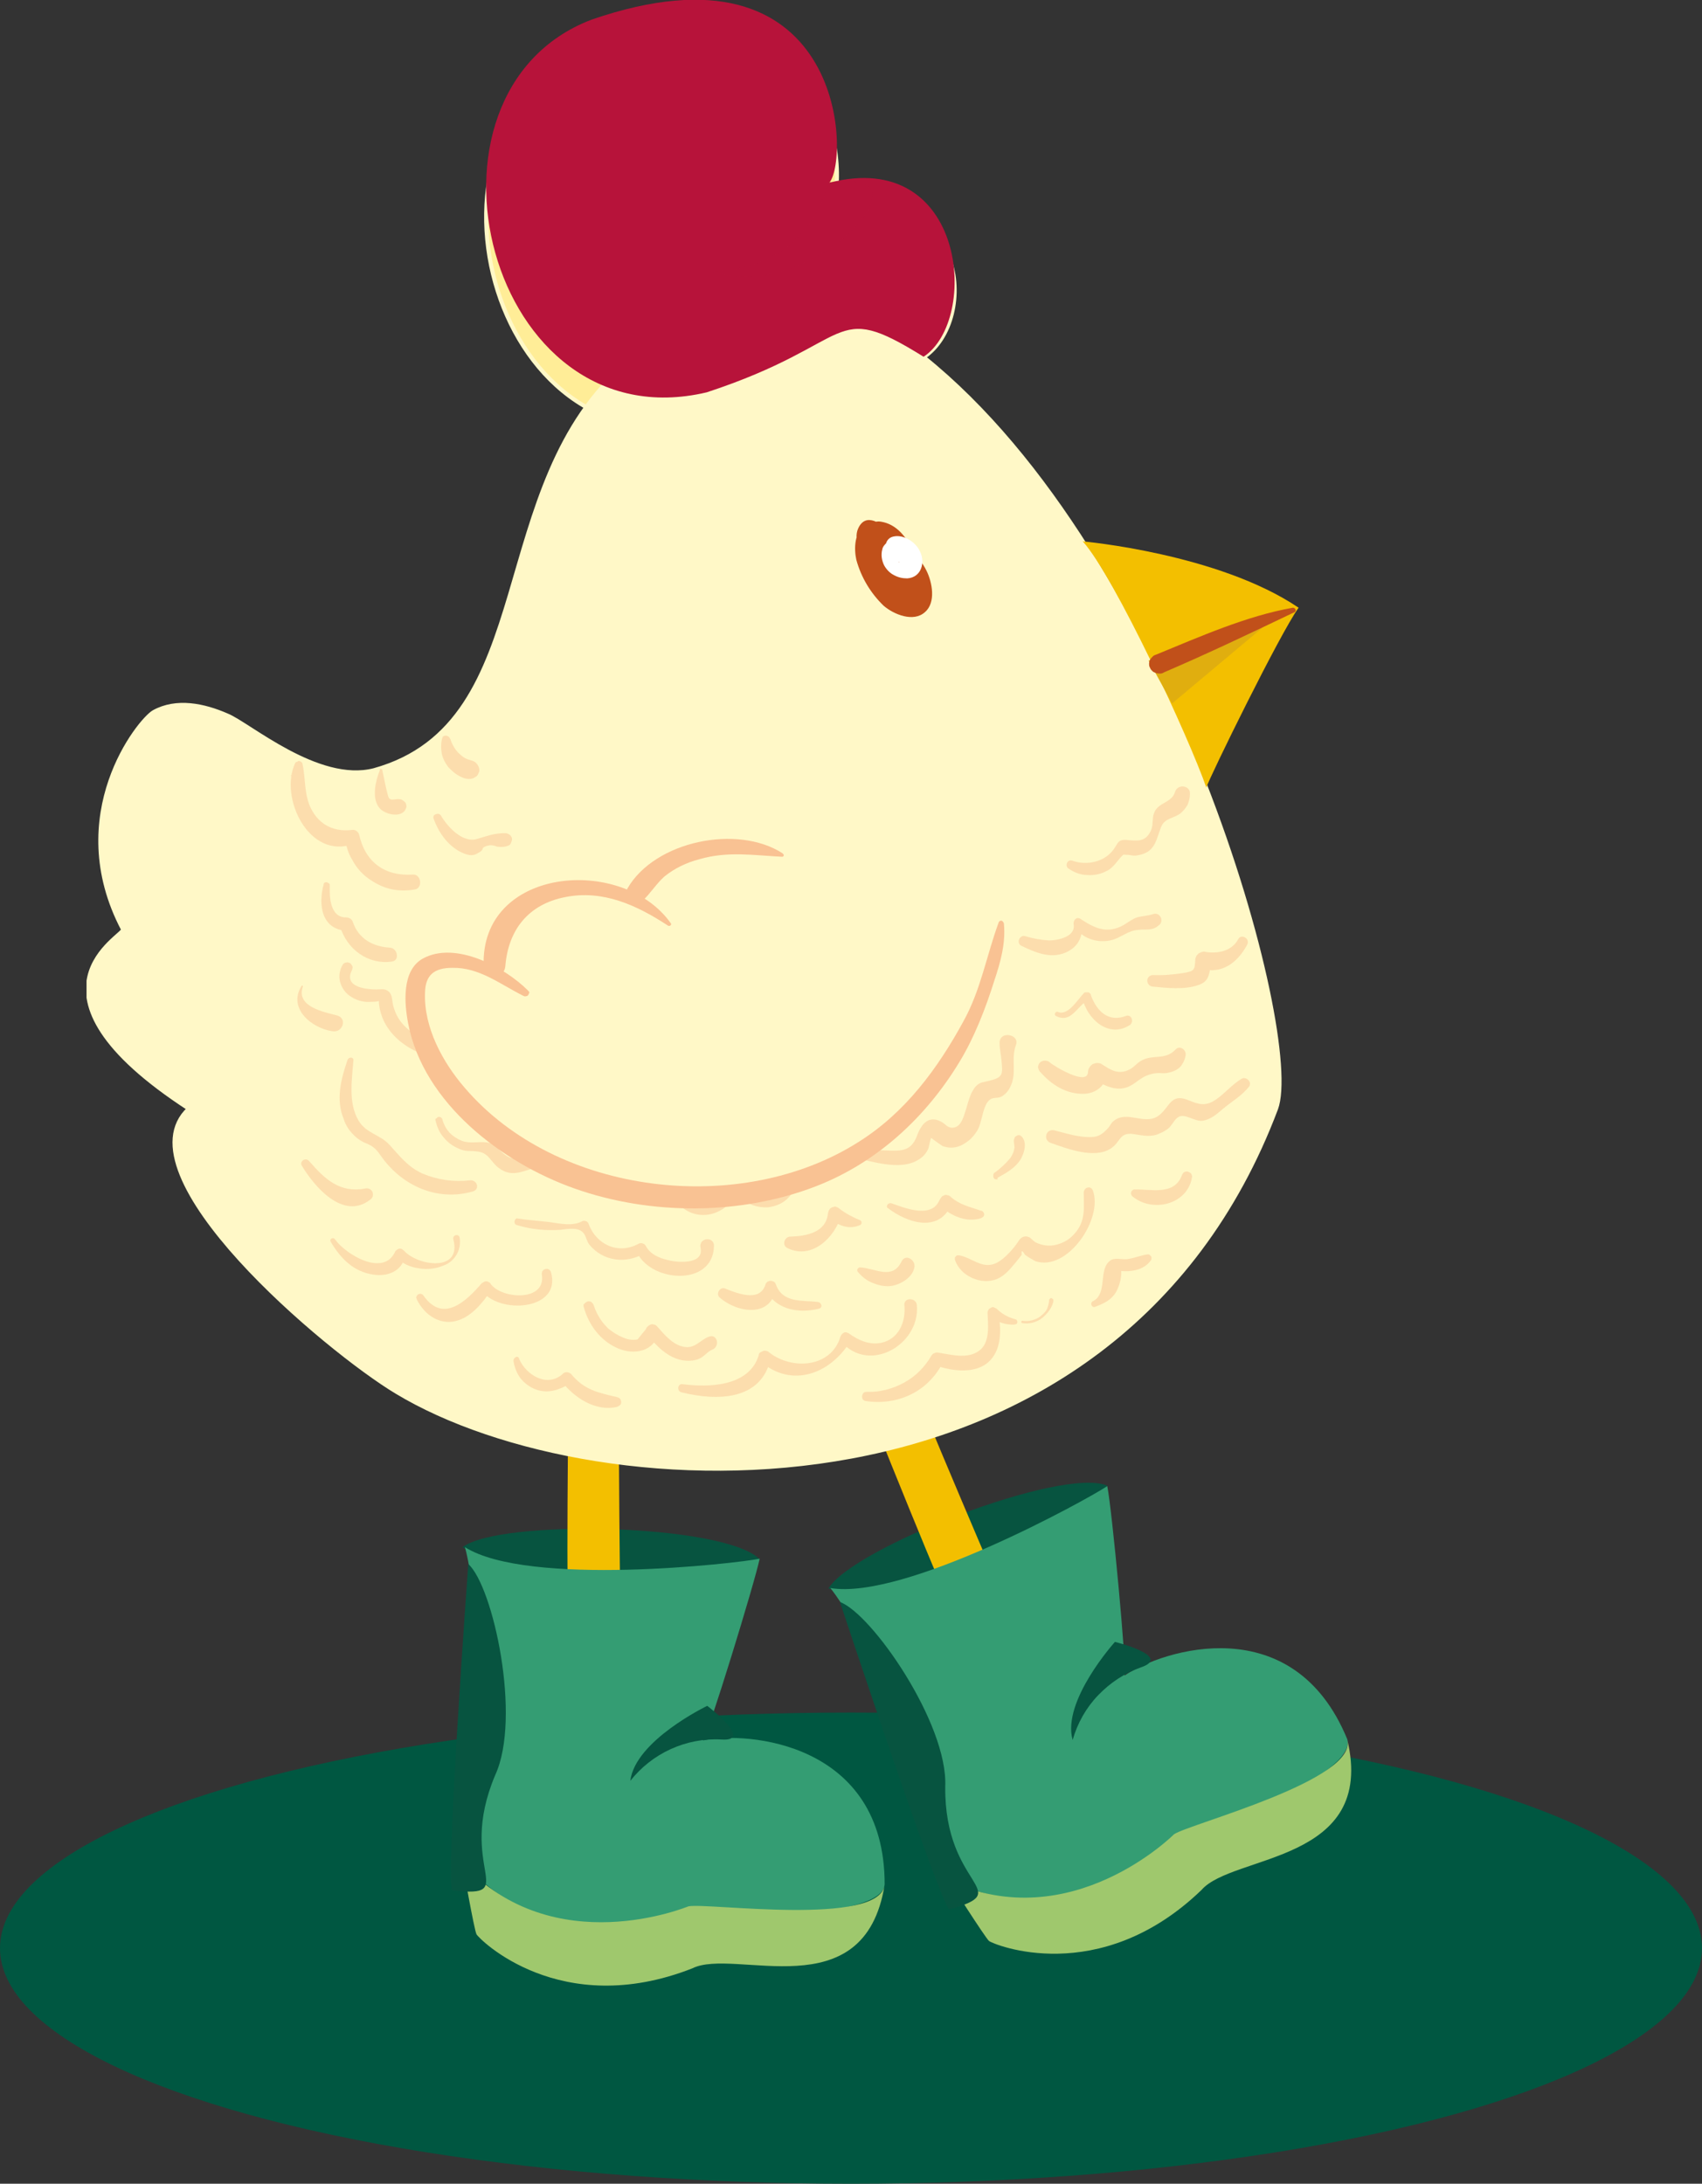 <svg xmlns="http://www.w3.org/2000/svg" xmlns:xlink="http://www.w3.org/1999/xlink" id="Camada_1" x="0px" y="0px" viewBox="0 0 354 454.2" style="enable-background:new 0 0 354 454.2;" xml:space="preserve"><rect x="0" y="0" width="354" height="454.2" fill="#333333" stroke="none"/><style type="text/css">	.st0{fill:#005741;}	.st1{clip-path:url(#SVGID_00000036930096620728637940000000104760288212729785_);}	.st2{fill:#FFED97;stroke:#FFF8C7;stroke-width:0.85;stroke-miterlimit:10;}	.st3{fill:#075440;}	.st4{fill:#F3BF00;}	.st5{fill:#349D73;}	.st6{fill:#9FC86D;}	.st7{fill:#FFF8C7;stroke:#FFF8C7;stroke-width:0.85;stroke-miterlimit:10;}	.st8{opacity:0.49;}	.st9{fill:#F9C293;}	.st10{fill:#FFF8C7;}	.st11{fill:#C1501A;}	.st12{fill:#FFFFFF;}	.st13{fill:#E0AE0F;}	.st14{fill:#B7133A;}	.st15{opacity:0.46;}</style><g>	<ellipse class="st0" cx="177" cy="405.2" rx="177" ry="49"></ellipse>	<g>		<defs>			<rect id="SVGID_1_" x="18" y="0" width="263" height="413"></rect>		</defs>		<clipPath id="SVGID_00000163054781949949084250000003078411320535892650_">			<use xlink:href="#SVGID_1_" style="overflow:visible;"></use>		</clipPath>		<g style="clip-path:url(#SVGID_00000163054781949949084250000003078411320535892650_);">			<path class="st2" d="M172.5,44.2c4.4-5.4,2.9-52-49.5-33.9c-39.7,15.2-21.6,88.3,24,77.5c31.4-10.3,29.7-21.6,45.1-13.5    C203.8,66.5,200.9,36.8,172.5,44.2z"></path>			<path class="st3" d="M96.2,321.8c7.8-5.9,54.4-4.9,61.8,2.5C144.8,334.9,108.4,329.2,96.2,321.8z"></path>			<path class="st4" d="M118.4,274.3c0,0-0.7,55.8-0.2,57.3c0.5,1.5,10.8,1,10.8,1s-0.7-54.3,0.1-57.3    C126.1,275.3,120.2,274.4,118.4,274.3z"></path>			<path class="st5" d="M96.7,321.8c13.2,8.3,56.4,3.4,61.3,2.4c-1,4.9-10.8,36.8-11.8,37.8c9.3-2,37.8,0.5,37.8,29.9    c-0.5,7.9-37.8,6.4-42.2,7.9c-4.4,1.5-29.9,5.9-45.1-12.3c-2.5-8.8,3.9-20.1,4.4-23.1C101.6,361.6,99.1,330.2,96.7,321.8z"></path>			<path class="st6" d="M96.2,387.6c0,0,2.4,13.7,2.9,14.7c0.5,1,17.4,17.9,44.9,7.1c8.8-4.4,35.8,8.8,40-17.4    c-1,8.8-37,3.7-40.8,4.5C143.1,396.5,115.3,408.2,96.2,387.6z"></path>			<path class="st3" d="M97.4,325.3c5.2,4.7,11.1,32,5.6,43.9c-8.2,19.4,5.5,25.6-8.8,24C92.3,394.9,97.4,325.3,97.4,325.3z"></path>			<path class="st3" d="M131.1,370.4c2.2-2.8,5.1-5.1,8.4-6.6c3.3-1.5,6.9-2.2,10.5-2c7,0.5-2.9-7-2.9-7S132.1,362,131.1,370.4z"></path>			<path class="st3" d="M172.3,330.4c5-8.4,48.4-25.4,58-21.4C222.1,323.9,186.4,332.6,172.3,330.4z"></path>			<path class="st4" d="M174.7,278c0,0,20.7,51.9,21.7,53c1,1.2,10.3-3.2,10.3-3.2s-21.4-49.9-21.8-53    C182.1,276,176.3,277.4,174.7,278z"></path>			<path class="st5" d="M172.7,330.3c15.4,2.6,53.4-18.4,57.6-21.2c1,4.9,4.1,38.1,3.6,39.4c7.9-5.4,35.1-14,46.3,13.2    c2.5,7.4-32.4,20.4-36,23.4c-3.5,3-25.4,16.9-46.4,5.9c-5.6-7.2-4.1-20.1-4.7-23C192.4,365.1,178.2,337,172.7,330.3z"></path>			<path class="st6" d="M197.4,391.2c0,0,7.5,11.8,8.3,12.5c0.8,0.7,22.9,9.9,44.2-10.6c6.5-7.5,36.5-5.5,30.3-31.4    c2.5,8.5-32.7,17.6-36,19.8C244.2,381.5,222.9,402.9,197.4,391.2z"></path>			<path class="st3" d="M174.7,333.2c6.6,2.4,22.5,25.3,21.9,38.4c-0.2,21.1,14.8,21.6,1,25.5C196.6,399.4,174.7,333.2,174.7,333.2z    "></path>			<path class="st3" d="M223.1,361.9c1-3.5,2.8-6.7,5.3-9.3c2.5-2.6,5.5-4.6,8.9-5.8c6.7-2.3-5.4-5.3-5.4-5.3    S220.8,353.8,223.1,361.9z"></path>			<path class="st7" d="M47.2,148.8c-4.8-2.1-10.5-3.3-15.2-0.7c-3,1.7-18.9,21.4-6.4,45.2c0.7,1.2-24,12.8,13.7,37.3    c-14.7,13.7,28.7,50.2,43.2,58.9c41.9,25.3,149.3,30.2,182.9-58.9c5.6-15-21.4-114.6-73.3-156.3c0,0-30.2-24.7-61.5,1    c-30.2,25.5-17.5,75.1-52.8,84.9C66.1,163.2,51.7,150.6,47.2,148.8z"></path>			<g class="st8">				<path class="st9" d="M60.6,161.4C60.6,161.4,60.6,161.4,60.6,161.4c0.1-0.1,0.1-0.1,0.1-0.1c0,0,0-0.1,0-0.1s-0.1,0-0.1,0     c0,0-0.1,0-0.1,0s0,0.1,0,0.1C60.4,161.3,60.5,161.3,60.6,161.4C60.5,161.4,60.5,161.4,60.6,161.4z"></path>				<path class="st9" d="M61.4,158.7c-3.4,7.2,2.9,20.3,12.2,16.8l-1.8-1.4c0.1,1.7,0.6,3.4,1.5,4.8c0.8,1.5,1.9,2.8,3.3,3.8     c1.4,1,2.9,1.8,4.6,2.2c1.7,0.4,3.4,0.4,5.1,0.1c1.7-0.3,1.3-3.2-0.4-3.1c-5.8,0.4-9.9-2.5-11.2-8.3c-0.1-0.3-0.3-0.6-0.5-0.7     c-0.2-0.2-0.5-0.3-0.8-0.3c-3.8,0.5-6.9-0.9-8.7-4.4c-1.5-3-1.1-6.3-1.8-9.4c0-0.1-0.1-0.2-0.2-0.3c-0.1-0.1-0.2-0.1-0.4-0.2     s-0.3,0-0.4,0.1C61.6,158.5,61.5,158.5,61.4,158.7L61.4,158.7z"></path>				<path class="st9" d="M90.2,170.3c1.1,3.1,3.3,6.1,6.5,7.3c1.5,0.5,2.1,0.3,3.4-0.6c0.2-0.2,0.3-0.5,0.4-0.7     c0.4-0.3,0.9-0.4,1.4-0.5c0.5,0,1,0.1,1.5,0.3c0.8,0.1,1.5,0.1,2.3-0.2c0.3-0.1,0.5-0.3,0.6-0.6c0.1-0.3,0.2-0.5,0.2-0.8     c0-0.3-0.2-0.6-0.4-0.8c-0.2-0.2-0.5-0.3-0.8-0.4c-2.3-0.1-4,0.6-6.1,1.2c-3,0.9-6.2-2.6-7.5-4.9     C91.2,168.9,89.8,169.4,90.2,170.3L90.2,170.3z"></path>				<path class="st9" d="M71.3,200.6c-0.6,1-0.9,2.3-0.6,3.5c0.3,1.2,1,2.3,2,3c1.1,0.8,2.3,1.2,3.6,1.3c-0.1,0,2.9,0,2.5-0.3     c0,0.7,0.1,1.5,0.3,2.2c1.6,6.7,10,11,16.5,9.6c1.3-0.3,1.2-2.2,0-2.5c-2.8-0.8-5.7-0.6-8.4-1.9c-1.4-0.6-2.6-1.5-3.6-2.7     c-1-1.2-1.6-2.6-1.9-4c-0.2-1.1-0.1-2.2-1.2-2.8c-0.6-0.4-1.6-0.2-2.2-0.2c-1.6,0-7-0.3-5.1-4c0.1-0.3,0.2-0.6,0.1-0.8     c-0.1-0.3-0.3-0.5-0.5-0.7c-0.3-0.1-0.6-0.2-0.8-0.1C71.7,200.2,71.5,200.4,71.3,200.6L71.3,200.6z"></path>				<path class="st9" d="M67.3,184c-1.1,4.1-0.5,9.3,4.8,9.6l-1.4-1c1.4,4.8,5.8,8.1,10.8,7.4c1.7-0.2,1.2-2.8-0.4-2.9     c-3.5-0.2-6.5-1.8-7.7-5.3c-0.1-0.3-0.3-0.6-0.5-0.7s-0.5-0.3-0.9-0.3c-3.3,0.1-3.5-4.2-3.4-6.5c0-0.2,0-0.4-0.1-0.5     c-0.1-0.1-0.3-0.2-0.5-0.3c-0.2,0-0.4,0-0.5,0.1C67.4,183.6,67.3,183.8,67.3,184L67.3,184z"></path>				<path class="st9" d="M72.3,220.4c-1.4,4.1-2.5,8.3-0.8,12.4c0.4,1.2,1,2.2,1.9,3.1c0.8,0.9,1.9,1.6,3,2c1.6,0.7,2.1,1.5,3.1,2.9     c4.4,6,11.6,9.1,18.9,7c1.5-0.5,0.8-2.5-0.7-2.3c-3.3,0.4-6.7-0.1-9.8-1.4c-3.1-1.4-4.7-3.6-6.9-6c-1.9-2.1-4.9-2.4-6.4-5     c-2.2-3.6-1.4-8.5-1.1-12.5C73.6,219.8,72.6,219.8,72.3,220.4L72.3,220.4z"></path>				<path class="st9" d="M90.6,233.1c0.3,1.3,0.8,2.5,1.7,3.5c0.8,1,1.9,1.8,3.1,2.3c1.4,0.7,2.5,0.4,3.9,0.6     c2.4,0.3,2.7,2.1,4.4,3.4c2.6,2,4.8,0.8,7.5,0c1.7-0.5,0.4-0.1,1.6,0.7c0.7,0.4,1,1,1.7,1.4c1.2,0.8,2.6,1.1,4.1,1     c0.1,0,0.3,0,0.4-0.1c0.1-0.1,0.2-0.2,0.2-0.4c0-0.1,0-0.3,0-0.4c-0.1-0.1-0.2-0.2-0.3-0.3c-1.2-0.8-2.3-1.6-3.4-2.6     c-0.7-0.7-1.3-1.8-2.2-2.2c-2.8-1.3-4.8,2.5-8.1,0.3c-1.5-1-2-2.5-4-2.7c-1.7-0.2-3.4,0.3-5.1-0.3c-1-0.4-1.9-1-2.6-1.7     c-0.7-0.8-1.2-1.7-1.5-2.8c0-0.2-0.2-0.3-0.3-0.4c-0.2-0.1-0.3-0.1-0.5-0.1c-0.2,0-0.3,0.2-0.4,0.3     C90.5,232.7,90.5,232.9,90.6,233.1L90.6,233.1z"></path>				<path class="st9" d="M212.4,196.7c2.9,1.4,6.1,2.8,9.3,1.4c2.8-1.3,3.4-3.3,3.5-6.1l-1.8,0.5c1.4,2.6,4.7,3.7,7.5,3.1     c2.1-0.4,3.7-2.1,5.9-2.2c1.8-0.2,2.9,0.3,4.4-1.1c0.9-0.9,0-2.6-1.3-2.2c-1.1,0.4-2.3,0.4-3.4,0.7c-1.1,0.4-1.8,1-2.8,1.6     c-3.4,1.9-6,0.7-9-1.3c-0.8-0.5-1.5,0.3-1.4,1.1c0.5,2.7-3.4,3.4-5.1,3.4c-1.7-0.1-3.4-0.4-5-0.9     C212.1,194.4,211.3,196.1,212.4,196.7z"></path>				<path class="st9" d="M222.3,180.7c1.2,0.8,2.5,1.3,3.9,1.3c1.4,0.1,2.8-0.2,4.1-0.9c1.5-0.8,2.1-2.2,3.2-3.2     c0.9-0.8-1.3-0.1,0.9-0.1c0.8,0,1.3,0.3,2.2,0.1c3.7-0.6,3.8-3.1,4.9-5.9c0.8-1.9,2.5-1.7,4-2.8c0.6-0.5,1.1-1.1,1.5-1.8     c0.3-0.7,0.5-1.5,0.5-2.3c0.1-1.8-2.6-2.1-3.1-0.4c-0.7,2.4-3.6,2.1-4.4,4.5c-0.4,1.1-0.1,2.4-0.6,3.5c-1.1,2.5-2.9,2.2-5.1,2     c-1.8-0.1-1.7,0.6-2.7,2c-1.9,2.6-5.6,3.4-8.6,2.3C221.9,178.7,221.4,180.2,222.3,180.7L222.3,180.7z"></path>				<path class="st9" d="M239.7,205.2c3,0.3,6.6,0.7,9.5-0.3c2.5-0.8,2.2-2.5,2.8-4.7l-2.2,1.3c4.4,1.2,7.6-1.3,9.6-5     c0.7-1.3-1.3-2.4-1.9-1.1c-1.3,2.4-4.2,3-6.7,2.6c-0.3-0.1-0.5-0.1-0.8,0s-0.5,0.2-0.7,0.3c-0.2,0.2-0.4,0.4-0.5,0.6     c-0.1,0.2-0.2,0.5-0.2,0.8c-0.1,2.1-0.2,2.3-2.6,2.7c-2,0.3-4.1,0.5-6.2,0.4C238.2,202.9,238.3,205,239.7,205.2L239.7,205.2z"></path>				<path class="st9" d="M216.5,223.1c2.2,2.5,5.2,4.4,8.6,4.4c2.8,0.1,5.2-1.8,5.1-4.7l-2.8,1.6c1.8,1.1,3.7,2.2,5.9,2     c1.8-0.2,2.7-1.2,4.1-2.1c1.2-0.8,2.7-1.2,4.1-1.1c0.9,0.1,1.8-0.1,2.6-0.4c0.7-0.3,1.3-0.7,1.7-1.3c0.4-0.6,0.7-1.3,0.8-2     c0.2-1.1-1.2-2.2-2.1-1.2c-2.2,2.3-4.6,0.9-7.1,2.3c-0.8,0.4-1.4,1.2-2.2,1.7c-2.5,1.4-4.1,0.3-6.1-1c-0.3-0.2-0.6-0.2-0.9-0.2     c-0.3,0-0.6,0.1-0.9,0.2c-0.3,0.2-0.5,0.4-0.7,0.7c-0.2,0.3-0.3,0.6-0.3,0.9c0,3.2-7.3-1.3-7.9-1.9c-0.3-0.3-0.7-0.4-1.1-0.4     s-0.8,0.2-1,0.4c-0.3,0.3-0.4,0.7-0.4,1C216,222.5,216.2,222.9,216.5,223.1L216.5,223.1z"></path>				<path class="st9" d="M139.4,247.4c1.7,5.2,7.4,7,11.7,3.5c1-0.8,1-1.1,2.5-1.2c1.3,0,1.7,0.4,2.8,0.9c1.1,0.4,2.3,0.6,3.5,0.5     c1.2-0.2,2.4-0.6,3.3-1.3c1.4-1,2.2-2.9,3.6-3.7c1.6-1,0.1-3.5-1.5-2.5c-2.2,1.5-2.9,4.6-5.9,4.7c-2.2,0.1-3.6-1.8-5.7-1.7     c-1.5,0.1-2.5,1.3-3.6,2.2c-3.3,2.9-7.7,2.2-9.5-1.9C140.3,246.2,139.1,246.7,139.4,247.4L139.4,247.4z"></path>				<path class="st9" d="M176.4,240.5c4.3,0.8,10.8,3.3,14.8,0.6c0.8-0.5,1.4-1.2,1.8-2c0.2-0.3,0.5-2.4,0.7-2.4     c0.8,0.6,1.6,1.2,2.4,1.7c0.9,0.3,1.8,0.4,2.7,0.2c1-0.2,1.8-0.7,2.6-1.3c0.8-0.6,1.4-1.4,1.9-2.2c1.1-1.9,1.1-5.9,3-6.6     c0.8-0.3,1.5,0,2.3-0.6c0.7-0.5,1.2-1.1,1.5-1.8c1.5-2.8,0.1-5.9,1.2-8.7c0.9-2.3-3.4-3.1-3.4-0.5c0,1.3,0.3,2.4,0.4,3.7     c0.3,2.9,0.3,3.5-2.6,4.2c-1.1,0.3-1.8,0.2-2.7,1.1c-1.2,1.3-1.6,3.3-2.1,4.9c-0.4,1.2-0.9,3.4-2.4,3.7c-1.1,0.3-1.7-0.5-2.4-1     c-2.9-1.8-4.5,0.3-5.4,2.8c-1.2,3.1-3.1,3.1-6.1,3c-2.6-0.1-5.3-0.2-7.9-0.4C175.8,238.9,175.6,240.3,176.4,240.5L176.4,240.5z"></path>				<path class="st9" d="M218.5,237.7c3.4,1.2,9.1,3.4,12.5,1.2c2.2-1.4,1.7-3.5,4.9-3c2,0.3,3.5,0.7,5.4-0.2     c0.6-0.2,1.1-0.6,1.6-0.9c0.8-0.6,1.3-1.9,2.1-2.4c1.4-1,3.5,1,5.2,0.7c1.7-0.3,2.9-1.4,4.2-2.5c1.8-1.5,3.9-2.7,5.4-4.6     c0.7-1-0.7-2.2-1.6-1.6c-2,1.2-3.4,3-5.3,4.3c-2.2,1.5-3.6,1-5.8,0.1c-3.7-1.5-3.8,1.6-6.2,3.3c-2.9,2-6.4-1.2-9.2,1     c-0.7,0.5-0.7,1-1.3,1.6c-1,1.1-1.9,1.8-3.5,1.8c-2.4,0.1-5.3-0.8-7.6-1.4C217.5,234.7,216.9,237.1,218.5,237.7L218.5,237.7z"></path>				<path class="st9" d="M219.6,211.3c3.3,1.7,4.4-2.2,6.8-3.3l-1.3-0.5c0.9,4.3,5.4,8.6,9.9,5.7c0.9-0.6,0.4-2.3-0.8-1.9     c-3.7,1.4-6.1-1-7.3-4.3c0-0.2-0.1-0.3-0.2-0.4c-0.1-0.1-0.2-0.2-0.4-0.2c-0.2,0-0.3,0-0.5,0c-0.2,0-0.3,0.1-0.4,0.2     c-1.2,1.2-3.2,4.7-5.3,3.9C219.6,210.2,219.1,211,219.6,211.3L219.6,211.3z"></path>				<path class="st9" d="M107.5,254.8c2.9,0.9,6,1.2,9,1c1.6-0.2,3.8-0.6,4.8,0.6c0.6,0.6,0.7,1.8,1.3,2.5c2.9,3.5,7.6,4,11.4,1.8     l-1.7-0.7c2.4,6.7,16.1,7.9,16.2-0.9c0-2-3.2-1.7-2.8,0.4c0.8,3.6-4.9,3.1-6.7,2.6c-1.8-0.4-3.8-1.2-4.7-3     c-0.2-0.3-0.4-0.4-0.7-0.5c-0.3-0.1-0.6,0-0.8,0.1c-4.2,2.3-8.8,0.2-10.4-4.2c0-0.1-0.1-0.2-0.2-0.3c-0.1-0.1-0.2-0.2-0.3-0.2     c-0.1,0-0.2-0.1-0.4-0.1c-0.1,0-0.2,0-0.4,0.1c-2,1.1-4.6,0.5-6.7,0.2c-2.3-0.3-4.6-0.4-6.9-0.8     C107,253.5,106.7,254.6,107.5,254.8L107.5,254.8z"></path>				<path class="st9" d="M163.8,259.6c5.1,2.5,9.9-2.3,11.2-6.9l-2.4,0.6c1.7,1.7,4.1,2.5,6.3,1.5c0.1-0.1,0.2-0.1,0.2-0.2     c0.1-0.1,0.1-0.2,0.1-0.3c0-0.1,0-0.2-0.1-0.3c-0.1-0.1-0.1-0.2-0.2-0.2c-1.5-0.6-3-1.4-4.3-2.4c-0.2-0.2-0.5-0.3-0.7-0.4     s-0.5,0-0.8,0.1c-0.3,0.1-0.5,0.3-0.6,0.5c-0.2,0.2-0.2,0.5-0.3,0.8c-0.4,4-4.6,4.7-7.7,4.8C163.2,257.1,162.5,259,163.8,259.6     L163.8,259.6z"></path>				<path class="st9" d="M184.7,251.3c4.2,3.2,10.9,5.2,13.3-1.1l-2.4,0.7c2.3,2,5.3,3.4,8.4,2.5c0.2-0.1,0.3-0.2,0.5-0.3     c0.1-0.2,0.2-0.3,0.2-0.5c0-0.2-0.1-0.4-0.2-0.5c-0.1-0.2-0.3-0.3-0.5-0.3c-2.3-0.8-4.4-1.2-6.3-2.9c-0.2-0.2-0.4-0.3-0.6-0.3     c-0.2-0.1-0.5-0.1-0.7,0c-0.2,0.1-0.5,0.2-0.6,0.4s-0.3,0.4-0.4,0.6c-1.6,3.9-7.1,1.7-9.9,0.7C184.7,250,184.1,251,184.7,251.3     L184.7,251.3z"></path>				<path class="st9" d="M207.6,244.9c1.8-1,3.6-2,4.7-3.8c0.8-1.4,1.4-3.6,0.1-4.8c-0.1-0.1-0.3-0.2-0.4-0.2c-0.2,0-0.3,0-0.5,0.1     c-0.2,0.1-0.3,0.2-0.4,0.3c-0.1,0.1-0.1,0.3-0.2,0.5c-0.1,0.6,0.1,1.1,0.1,1.7c-0.1,0.8-0.4,1.5-0.9,2.2c-0.9,1.1-2,2.1-3.2,3     c-0.1,0-0.2,0.1-0.2,0.2c-0.1,0.1-0.1,0.2-0.1,0.3c0,0.1,0,0.2,0,0.3c0,0.1,0,0.2,0.1,0.3c0,0.1,0.1,0.2,0.2,0.2     c0.1,0.1,0.2,0.1,0.3,0.1c0.1,0,0.2,0,0.3,0C207.4,245,207.5,245,207.6,244.9L207.6,244.9z"></path>				<path class="st9" d="M62.7,205.1c-2.9,4.7,2.2,8.8,6.5,9.4c2.1,0.3,3.1-2.7,0.9-3.3c-2.7-0.7-8.6-1.8-7.1-6     C63.1,205,62.8,204.9,62.7,205.1z"></path>				<path class="st9" d="M62.8,242.5c2.6,4.3,8.5,11.3,14.1,7.1c0.3-0.2,0.5-0.4,0.6-0.7c0.1-0.3,0.1-0.6,0-0.9     c-0.1-0.3-0.3-0.5-0.6-0.7c-0.3-0.1-0.6-0.2-0.9-0.1c-5.3,1-8.4-1.9-11.7-5.7C63.5,240.6,62.2,241.6,62.8,242.5z"></path>				<path class="st9" d="M68.8,258.3c2,3.4,4.7,6.2,8.8,6.8c3,0.5,6.1-0.7,6.7-4l-1.9,0.5c1.3,1.2,3,2,4.7,2.2     c1.8,0.3,3.6,0.1,5.2-0.6c1.2-0.4,2.1-1.3,2.7-2.3c0.6-1.1,0.8-2.3,0.6-3.5c-0.2-0.9-1.6-0.5-1.3,0.4c1.8,6.9-7.5,5.5-10.3,2.3     c-0.1-0.1-0.3-0.2-0.4-0.3c-0.2-0.1-0.3-0.1-0.5-0.1c-0.2,0-0.3,0.1-0.5,0.2c-0.1,0.1-0.3,0.2-0.4,0.4     c-2.4,5.4-10.3,0.6-12.5-2.5C69.3,257.2,68.4,257.7,68.8,258.3L68.8,258.3z"></path>				<path class="st9" d="M86.7,270.3c1.4,2.8,4.1,5,7.4,4.6c3.6-0.5,6.2-3.8,8.1-6.6h-2.1c3.5,5.2,16.8,4.3,14.5-3.7     c-0.4-1.2-2.1-0.7-1.9,0.5c0.9,5.7-8.3,5.1-10.6,2c-0.1-0.2-0.2-0.3-0.4-0.4c-0.2-0.1-0.3-0.2-0.5-0.2c-0.2,0-0.4,0-0.5,0.1     c-0.2,0.1-0.3,0.2-0.5,0.3c-3.2,3.7-8,8.4-12.1,2.6c-0.1-0.2-0.3-0.3-0.5-0.4c-0.2,0-0.4,0-0.6,0.1c-0.2,0.1-0.3,0.3-0.4,0.5     C86.5,269.8,86.6,270,86.7,270.3L86.7,270.3z"></path>				<path class="st9" d="M121.4,271.8c1,3.7,3.4,7,7,8.6c3.4,1.5,7.7,0.8,8.6-3.3l-2.3,0.6c1.9,2.3,4.1,4.6,7.1,5.2     c1.1,0.2,2.3,0.2,3.4-0.2c1.2-0.4,1.9-1.6,3-2c1.6-0.7,1-3.3-0.7-2.7c-1.7,0.6-2.7,2.2-4.6,2.2c-2.7-0.1-4.6-2.5-6.3-4.4     c-0.2-0.2-0.4-0.3-0.6-0.3c-0.2-0.1-0.5-0.1-0.7,0c-0.2,0.1-0.4,0.2-0.6,0.4c-0.2,0.2-0.3,0.4-0.4,0.6l-1.7,2.1     c-1.1,0.2-2.2,0-3.2-0.5c-1-0.4-1.9-1-2.8-1.7c-1.4-1.3-2.5-3-3.1-4.9c-0.1-0.3-0.3-0.5-0.5-0.7c-0.2-0.1-0.5-0.2-0.8-0.1     c-0.3,0.1-0.5,0.3-0.7,0.5C121.4,271.2,121.3,271.5,121.4,271.8L121.4,271.8z"></path>				<path class="st9" d="M149.6,269.8c3.8,3.4,11.2,4.4,11.8-2.3l-2.3,0.3c1.8,4.5,6.8,5.5,11.2,4.4c0.9-0.2,0.6-1.3-0.2-1.4     c-3.1-0.4-7.3,0.3-8.7-3.6c-0.1-0.2-0.2-0.5-0.4-0.6s-0.5-0.2-0.7-0.2c-0.3,0-0.5,0.1-0.7,0.2c-0.2,0.2-0.4,0.4-0.4,0.6     c-1.2,3.8-6.1,1.7-8.4,0.8C149.7,267.6,148.9,269.1,149.6,269.8z"></path>				<path class="st9" d="M106.8,283.1c0.2,1.3,0.7,2.5,1.4,3.5c0.8,1,1.8,1.8,3,2.3c2.7,1.1,5,0.2,7.4-1.1l-1.8-0.5     c2.6,3.4,7.1,6.4,11.6,5.3c0.2-0.1,0.4-0.2,0.6-0.4s0.2-0.4,0.2-0.6c0-0.2-0.1-0.5-0.2-0.6c-0.1-0.2-0.3-0.3-0.6-0.4     c-3.9-0.9-6.9-1.5-9.6-4.8c-0.2-0.2-0.6-0.4-0.9-0.4c-0.3,0-0.7,0.1-0.9,0.4c-3.3,2.9-7.6,0.1-9-3.1     C107.8,281.7,106.7,282.4,106.8,283.1L106.8,283.1z"></path>				<path class="st9" d="M141.8,289.6c7.2,1.8,16.6,1.8,18.5-7.1l-2.2,0.6c6.6,5.8,14.7,2.6,18.8-4.2l-1.9,0.2     c5.9,6.7,16.4,0.5,15.7-7.6c-0.1-1.7-2.8-1.7-2.6,0c0.3,3.1-0.9,6.5-4.1,7.6c-2.7,0.9-5.3-0.2-7.5-1.8c-0.2-0.1-0.3-0.1-0.5-0.2     c-0.2,0-0.4,0-0.5,0.1c-0.2,0.1-0.3,0.2-0.4,0.3c-0.1,0.1-0.2,0.3-0.3,0.5c-1.9,6.5-10.1,7-14.8,3.3c-0.2-0.2-0.4-0.3-0.6-0.3     c-0.2-0.1-0.4-0.1-0.7,0c-0.2,0.1-0.4,0.2-0.6,0.3c-0.2,0.2-0.3,0.3-0.3,0.6c-2,6.5-10.3,6.7-15.8,6     C140.9,287.7,140.7,289.4,141.8,289.6L141.8,289.6z"></path>				<path class="st9" d="M178.4,264.5c0.8,1,1.8,1.8,3,2.3c1.2,0.5,2.4,0.8,3.7,0.7c2.1-0.2,4.8-1.8,5.1-4c0.2-1.5-1.9-2.8-2.7-1.1     c-1.9,3.9-5.4,1.4-8.6,1.2c-0.1,0-0.2,0-0.3,0.1c-0.1,0.1-0.2,0.1-0.2,0.2c-0.1,0.1-0.1,0.2-0.1,0.3     C178.3,264.3,178.3,264.4,178.4,264.5L178.4,264.5z"></path>				<path class="st9" d="M198.6,262c1.1,3.4,5.5,5.4,8.8,4c1.7-0.7,2.8-2.2,4-3.6c0.4-0.5,0.7-0.9,1.1-1.4c-0.1-1,0.1-1,0.7,0     c0.7,0.5,1.4,0.9,2.1,1.3c6.7,2.3,14.2-8.8,12-14.7c-0.1-0.2-0.2-0.4-0.4-0.5c-0.2-0.1-0.4-0.2-0.6-0.1c-0.2,0-0.4,0.1-0.6,0.3     c-0.2,0.2-0.2,0.4-0.3,0.6c0,3.4,0.5,6.2-2.1,8.9c-1.1,1.2-2.5,1.9-4.1,2.2c-1.3,0.2-2.6,0-3.8-0.6c-0.4-0.2-0.8-0.7-1.2-1     c-0.4-0.2-0.8-0.3-1.2-0.2c-0.4,0.1-0.8,0.4-1,0.7c-1,1.6-2.9,3.8-4.6,4.7c-3,1.6-5.1-1-7.9-1.5c-0.1,0-0.2,0-0.4,0     c-0.1,0-0.2,0.1-0.3,0.2s-0.1,0.2-0.2,0.3C198.6,261.8,198.6,261.9,198.6,262L198.6,262z"></path>				<path class="st9" d="M235.5,248.8c4.1,3.5,11.4,1.8,12.4-3.8c0.1-0.3,0-0.6-0.1-0.8c-0.1-0.2-0.4-0.4-0.7-0.5     c-0.3-0.1-0.6,0-0.8,0.1c-0.2,0.1-0.4,0.4-0.5,0.7c-1.6,4.2-6.4,2.8-9.7,2.9C235.4,247.3,234.9,248.2,235.5,248.8z"></path>				<path class="st9" d="M180,291.4c6.7,1,13-1.9,16.1-8l-1.5,0.6c3.4,1.2,8.5,1.9,11.3-1c2.6-2.7,2.3-6.9,1.7-10.3l-1.6,1.2     c1.4,1.1,3.2,1.7,5,1.6c0.1,0,0.3-0.1,0.4-0.1c0.1-0.1,0.2-0.2,0.2-0.4c0-0.1,0-0.3-0.1-0.4c-0.1-0.1-0.2-0.2-0.3-0.2     c-1.5-0.4-2.8-1.1-3.9-2.2c-0.2-0.1-0.4-0.2-0.6-0.3s-0.4,0-0.6,0.1c-0.2,0.1-0.4,0.2-0.5,0.4c-0.1,0.2-0.2,0.4-0.2,0.6     c0.1,2.4,0.6,6.2-1.7,7.9c-2.5,1.9-6,0.8-8.8,0.4c-0.2,0-0.5,0.1-0.7,0.2c-0.2,0.1-0.4,0.3-0.5,0.5c-1.4,2.4-3.3,4.3-5.7,5.6     c-2.4,1.3-5.1,2-7.8,1.9C179.2,289.4,178.9,291.2,180,291.4z"></path>				<path class="st9" d="M212.6,275.2c0.7,0.1,1.5,0.1,2.2-0.1c0.7-0.2,1.4-0.5,2-1c1-0.8,2.2-2.3,2.3-3.6c0-0.1,0-0.2-0.1-0.3     s-0.2-0.1-0.3-0.2c-0.1,0-0.2,0-0.3,0.1c-0.1,0.1-0.2,0.2-0.2,0.3c0,0.6-0.2,1.2-0.4,1.8c-0.3,0.6-0.7,1-1.2,1.4     c-0.5,0.5-1.2,0.8-1.9,1c-0.7,0.2-1.4,0.2-2.1,0.1C212.4,274.7,212.3,275.1,212.6,275.2L212.6,275.2z"></path>				<path class="st9" d="M227.8,271.8c1.8-0.7,3.2-1.3,4.3-3c1-1.8,1.6-4.5,0.6-6.4l-1.3,1.7c2.7,0.6,6.3,0.5,8-2     c0.1-0.1,0.1-0.3,0.1-0.4c0-0.1,0-0.3-0.1-0.4c-0.1-0.1-0.2-0.2-0.3-0.3c-0.1-0.1-0.3-0.1-0.4-0.1c-1.5,0.2-2.8,0.8-4.3,1     c-1.1,0.1-2.6-0.4-3.5,0.3c-2.5,1.8-0.5,6.8-3.5,8.4C226.6,270.9,227,272.1,227.8,271.8L227.8,271.8z"></path>				<path class="st9" d="M79,160.2c-0.9,2.2-1.7,5.7-0.2,7.7c1,1.5,4.8,2.4,5.6,0.3c0.1-0.2,0.2-0.5,0.1-0.7c0-0.3-0.1-0.5-0.3-0.7     c-0.2-0.2-0.5-0.4-0.7-0.5c-0.3-0.1-0.6-0.1-0.9-0.1c-0.9,0.1-1.6,0.4-1.9-0.7c-0.5-1.8-0.8-3.6-1.2-5.4c0-0.1-0.1-0.1-0.1-0.1     c-0.1,0-0.1-0.1-0.2-0.1c-0.1,0-0.1,0-0.2,0.1C79,160.1,79,160.2,79,160.2L79,160.2z"></path>				<path class="st9" d="M91.9,153.8c-0.2,1-0.2,2,0,3c0.2,1,0.7,1.9,1.3,2.7c1.2,1.4,3.9,3.4,5.7,2.1c0.2-0.1,0.4-0.3,0.5-0.5     c0.1-0.2,0.2-0.5,0.3-0.7c0-0.3,0-0.5-0.1-0.8c-0.1-0.2-0.2-0.5-0.4-0.7c-0.5-0.7-1.2-0.7-2-1c-0.5-0.2-1-0.5-1.4-0.9     c-1-0.8-1.7-2-2.1-3.2c-0.1-0.2-0.2-0.4-0.4-0.6c-0.2-0.1-0.4-0.2-0.6-0.2s-0.4,0.1-0.6,0.2C92.1,153.4,91.9,153.6,91.9,153.8     L91.9,153.8z"></path>			</g>			<path class="st10" d="M207.1,192.8l-51.2,42.7l-59.2-26.4l9.1-17.8l25.7-3.8l10.6-9.5l19.3-0.5    C161.3,177.4,187.7,165.7,207.1,192.8z"></path>			<path class="st10" d="M139.1,192.2c-12.3-12.3-36.3-9.8-36.3,8.8L139.1,192.2z"></path>			<path class="st9" d="M139.5,192c-10.1-14.2-39.7-11.7-38.9,9c0.1,2.9,4.2,2.8,4.5,0c0.6-7.6,4.8-12.9,12.4-14.4    c7.9-1.6,15,1.7,21.4,5.9C139.3,192.8,139.8,192.3,139.5,192L139.5,192z"></path>			<path class="st10" d="M162.6,177.8c-6.5-2.2-13.5-2.2-19.9-0.1c-4.7,1.6-7.5,4.2-10.4,8.1"></path>			<path class="st9" d="M162.8,177.5c-9.4-6.1-26.6-2.6-32.3,7.3c-1.1,2,1.5,4.1,3.2,2.5s2.8-3.5,4.5-5c2.1-1.7,4.6-2.9,7.3-3.6    c5.9-1.7,11.2-0.8,17.2-0.5c0.1,0,0.1,0,0.2-0.1c0.1,0,0.1-0.1,0.1-0.2c0-0.1,0-0.1,0-0.2C162.8,177.6,162.8,177.6,162.8,177.5    L162.8,177.5z"></path>			<path class="st10" d="M109.2,206.6c-4.8-3.5-10.2-6.9-16.2-6.6c-2.1,0.1-4.6,0.5-5.6,2.3c-2.3,4.2-1.8,16.9,11,29.3    c16,15.5,41.2,20.6,62.9,15.6c36.1-8.4,45.7-45,46.8-55"></path>			<path class="st9" d="M109.8,206c-4.8-4.8-15.1-10.4-21.9-6.6c-4.4,2.5-3.8,9.4-3,13.5c3.2,16.6,19.6,29,34.6,34.3    c15.8,5.6,34.6,5.6,50.3-0.5c12.6-4.9,22.8-14.3,29.8-25.9c3.1-5.1,5.4-11.1,7.2-16.8c1.3-3.9,2.4-7.8,2-11.9    c0-0.1-0.1-0.3-0.2-0.4c-0.1-0.1-0.2-0.2-0.3-0.2c-0.1,0-0.3,0-0.4,0.1c-0.1,0.1-0.2,0.2-0.2,0.3c-2.5,6.8-3.7,14-7.3,20.5    c-5.4,9.9-12.1,19-21.8,25.1c-24.5,15.6-62.7,11.2-81.9-11.2c-4.6-5.3-8.6-12.6-8.3-19.9c0.1-3.6,1.9-5.1,5.7-5.1    c5.6-0.1,9.9,3.4,14.7,5.8c0.2,0.1,0.4,0.2,0.6,0.1c0.2,0,0.4-0.1,0.5-0.3c0.1-0.2,0.2-0.4,0.2-0.6    C110,206.3,109.9,206.1,109.8,206L109.8,206z"></path>			<path class="st11" d="M180,109.4c-2.3,1.1-2.4,4.7-1.9,7c1,3.7,3,7,5.7,9.6c2.1,1.8,6.2,3.5,8.6,1.3c2.3-2,1.5-6.2,0.3-8.6    c-1.6-3.3-4.8-5.6-7.4-8c-1.9-1.7-5.2-4.3-6.8-0.8c-1.2,2.6,1,5.9,2.4,8c1.7,2.4,4.1,6.4,7.3,6.9c1.9,0.3,3.5-1.1,3-3    c-1-4.8-3.4-9.1-6.8-12.6l-2.5,4.3c3.6,0.7,4.6,8.1,4.6,11c0.1,3.8,6.1,3.7,5.8,0c-0.5-5.3-2.6-15-9.1-16    c-2.4-0.4-4.5,2.4-2.5,4.3c2.9,2.8,4.8,6.4,5.7,10.3l3-3c-1.4-0.2-3.1-3-4-4.1c-0.6-0.7-1.1-1.5-1.5-2.2c-0.3-0.4-1-2.4-1.2-2    l-1.4,1.1l0.4-0.2l-1.8-0.2c2.2,1.2,4.1,3.4,5.9,5.2c1,0.9,1.8,2,2.5,3.2c0.6,1.2,2,3.6-0.9,1.9c-2.2-1.3-3.9-4.4-5-6.6    c-0.6-1-1.1-2.1-1.3-3.2c-0.2-1.2,0.1-2.1-0.1-3.2c0-0.1-0.1-0.2-0.2-0.3c-0.1-0.1-0.2-0.1-0.3-0.2s-0.2-0.1-0.3,0    C180.2,109.3,180.1,109.4,180,109.4L180,109.4z"></path>			<path class="st12" d="M186,112.3c-0.6,0-1.1,0.2-1.6,0.6c-0.4,0.4-0.8,0.8-0.9,1.4c-0.3,1.1-0.1,2.3,0.4,3.3c0.5,0.9,1.2,1.6,2,2    c0.9,0.5,1.8,0.7,2.8,0.7c3-0.2,3.8-3.4,2.6-5.7c-0.9-1.9-3.4-3.5-5.5-3c-1.8,0.4-2,2.6-1,3.8c0.2,0.2,0.4,0.4,0.7,0.6    c0.6,0.3,0.8,0.3,0.5,0.2c0.1,0.1,0.8,0.4,0.6,0.3c0.3,0.2,0.4,0.3,0.4,0.5c0,0-0.1-0.1-0.1-0.1c0,0,0-0.1,0-0.1    c0,0.5,0,0.3,0.1-0.3l0.9-0.9c0.7-0.1,0.8-0.2,0.3-0.2h0.2c-0.3-0.1-0.3-0.1-0.1,0c0.2,0.1,0.1,0.1-0.1-0.1    c0.4,0.4-0.3-0.2,0.1,0.1c-0.1-0.2-0.2-0.3-0.1-0.2c0.1,0.1,0,0.1,0-0.2l-0.1-0.2c0,0.3,0,0.2-0.1-0.5c-0.1-0.3-0.2-0.6-0.4-0.9    c-0.2-0.3-0.4-0.6-0.7-0.7C186.7,112.4,186.4,112.3,186,112.3z"></path>			<path class="st4" d="M225.2,112.6c0,0,28.2,2.5,44.9,13.8c-3.9,5.4-18.4,35-19.2,37.4C247.5,153.9,231.8,119.9,225.2,112.6z"></path>			<path class="st13" d="M238.9,137.4l26-8.8l-21.1,17.7L238.9,137.4z"></path>			<path class="st11" d="M268.9,126.4c-9.6,1.7-19.3,6-28.3,9.7c-0.3,0.1-0.6,0.2-0.8,0.4s-0.4,0.4-0.6,0.7    c-0.1,0.3-0.2,0.5-0.2,0.8c0,0.3,0,0.6,0.2,0.9c0.1,0.3,0.3,0.5,0.5,0.7s0.5,0.3,0.8,0.4c0.3,0.1,0.6,0.1,0.9,0.1    c0.3,0,0.6-0.2,0.8-0.3c9.1-3.9,18.1-8.2,27.1-12.5C269.7,127,269.4,126.4,268.9,126.4z"></path>			<path class="st14" d="M172.5,38c4.4-5.4,2.9-52-49.5-33.9c-39.7,15.2-21.6,88.3,24,77.5c31.4-10.3,25.5-19.6,45.1-7.4    C203.8,66.5,200.9,30.7,172.5,38z"></path>			<g class="st15">				<path class="st14" d="M172.7,37.8c0,0.5,2.9-1,6.9,0.5c8.3,2.4-12.6,24.3-31.4,18.2C169.3,55.5,171.5,38.7,172.7,37.8z"></path>			</g>		</g>	</g></g></svg>